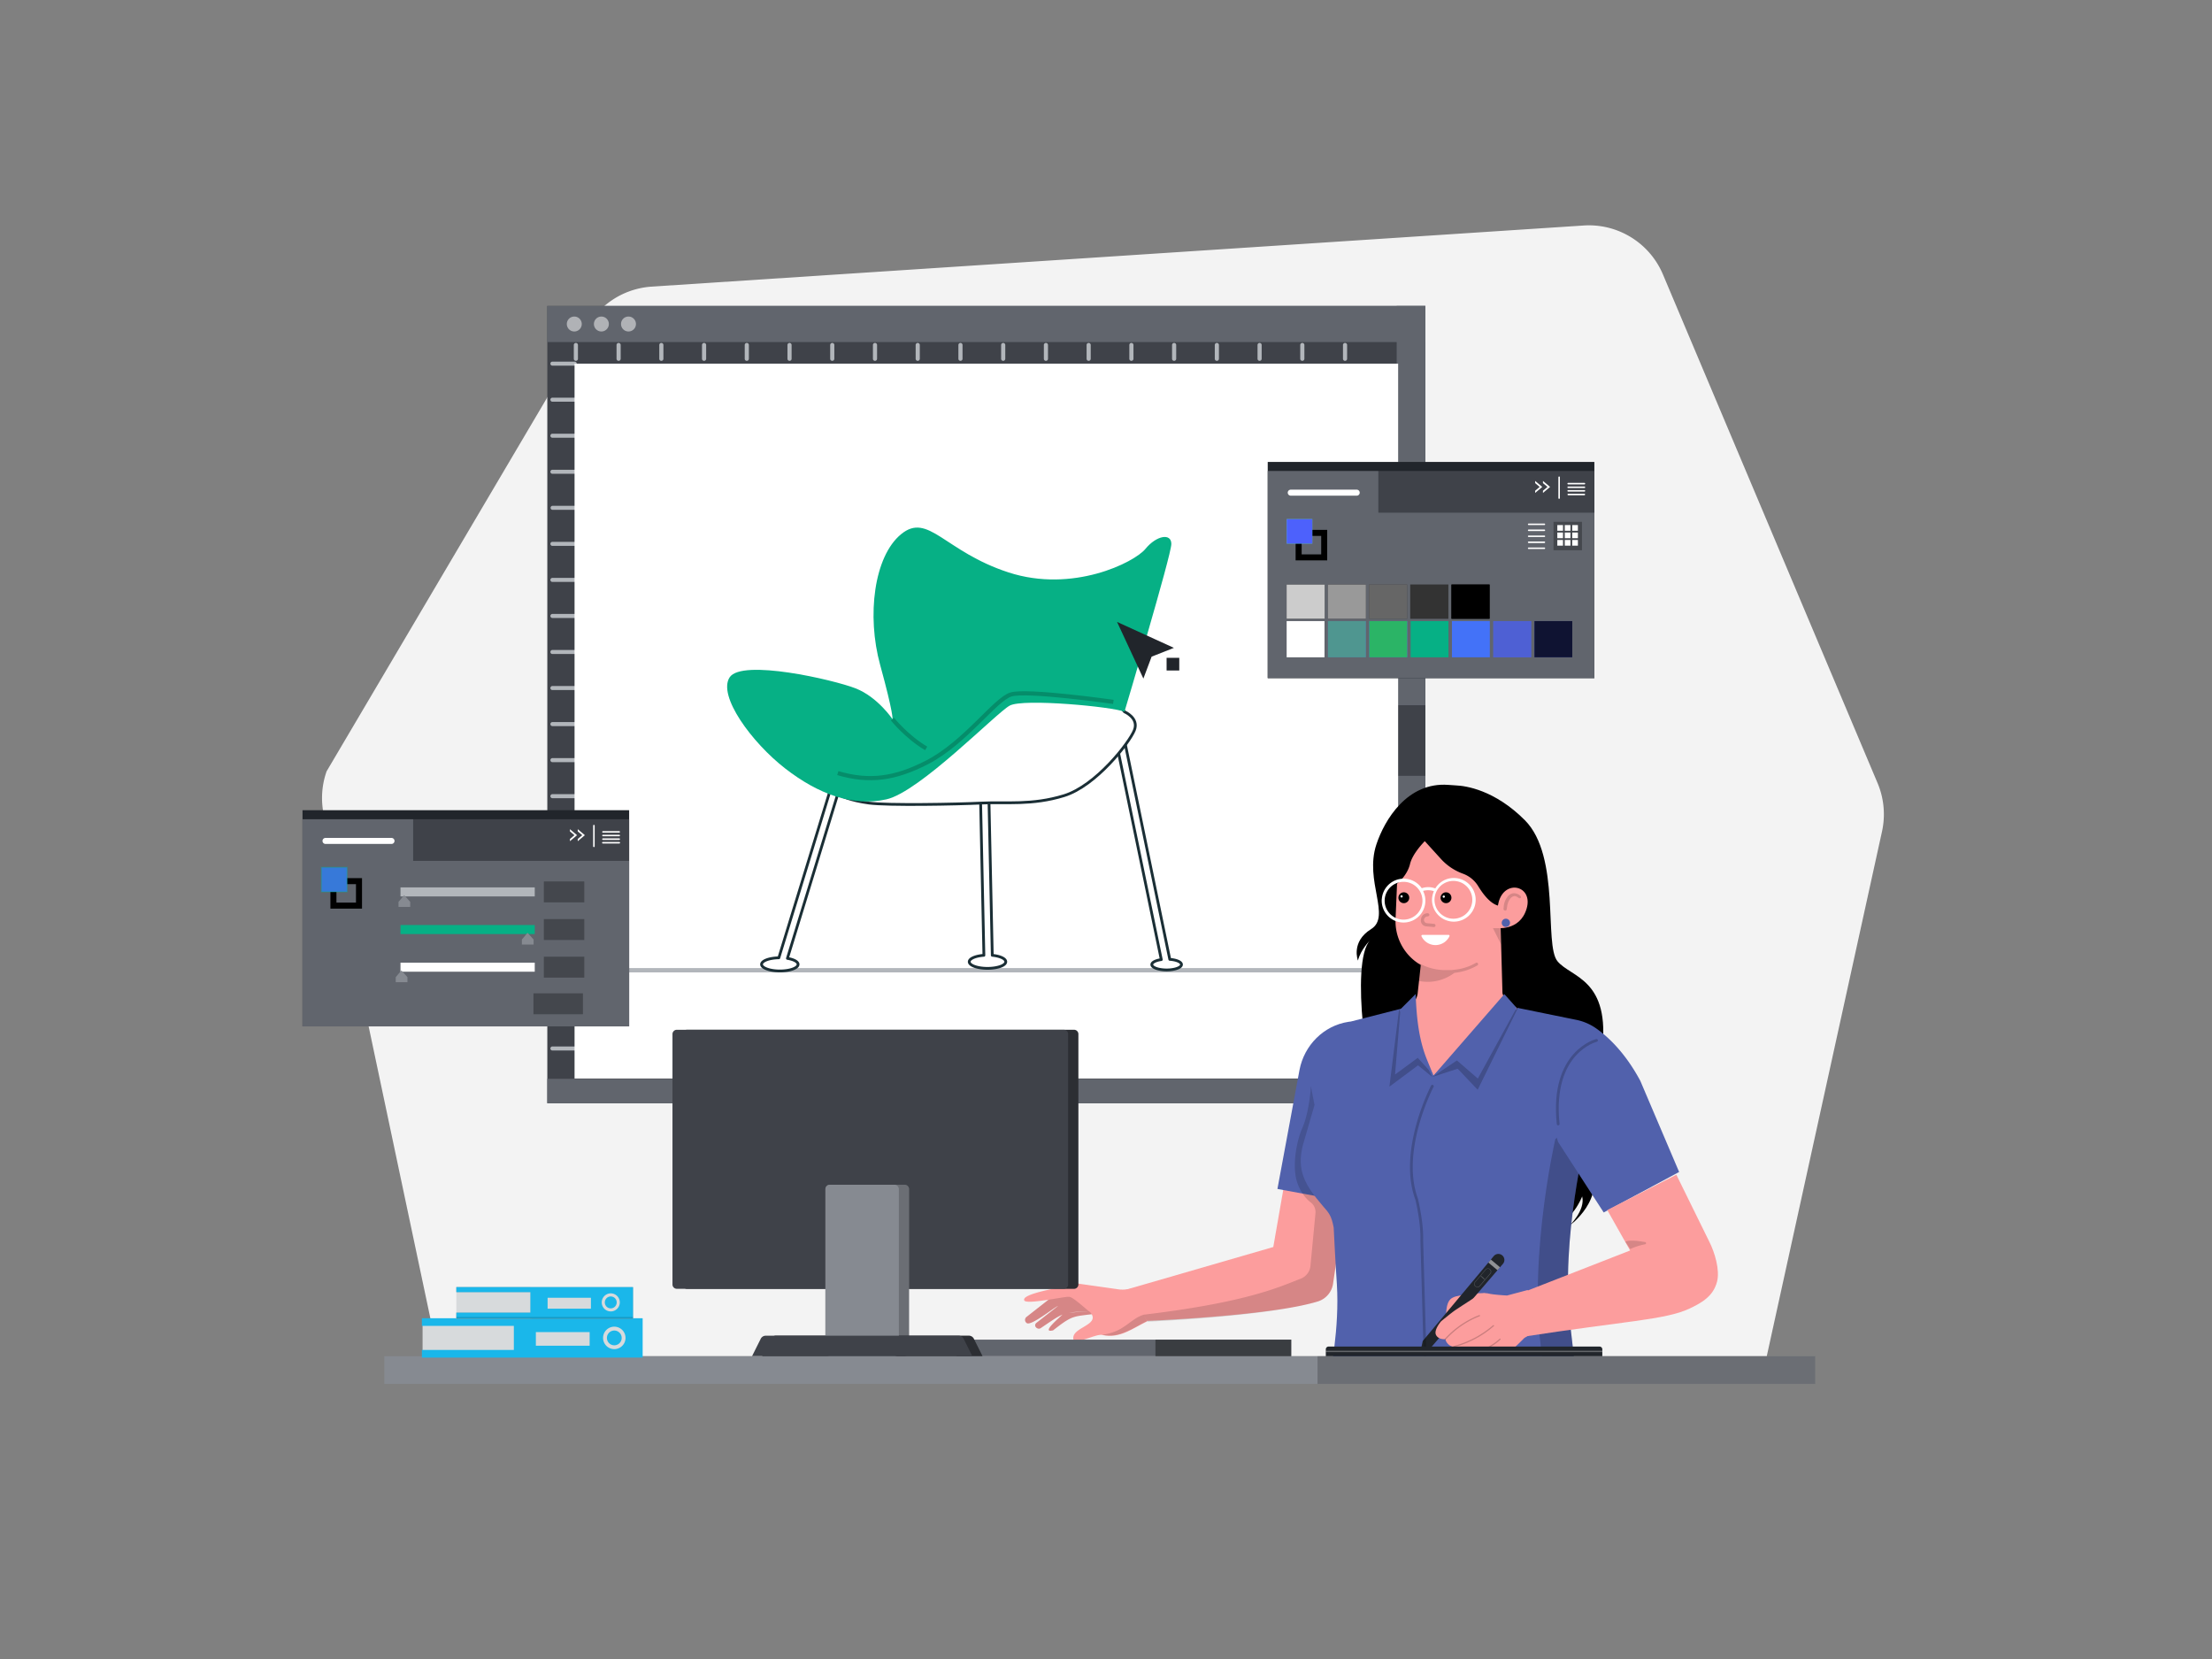 <svg class="gridItem__media" width="1600" height="1200" fill="none" xmlns="http://www.w3.org/2000/svg"><rect width="100%" height="100%" fill="#808080" stroke="none"/><path d="M1277.94 981H317.1l-82.28-389.09a58.082 58.082 0 011.42-34L420.33 246a58.129 58.129 0 0150.77-38.66l674.15-44.21a58.125 58.125 0 0157.61 35.4l155.23 367.87a58.149 58.149 0 013.21 35.07L1277.94 981z" fill="#F3F3F3"/><path d="M1031 221.311H395.89v576.69H1031v-576.69z" fill="#3F4249"/><path d="M415.59 264.489h-15.9a1.45 1.45 0 01-1.109-.381 1.443 1.443 0 01-.472-1.074 1.46 1.46 0 011.581-1.455h15.9a1.468 1.468 0 011.458.869 1.46 1.46 0 01-1.458 2.041zm0 26.071h-15.9a1.467 1.467 0 01-1.458-.869 1.463 1.463 0 01.349-1.661 1.453 1.453 0 011.109-.38h15.9a1.45 1.45 0 011.11.38 1.468 1.468 0 01.471 1.075 1.463 1.463 0 01-1.581 1.455zm0 26.07h-15.9a1.466 1.466 0 01-1.109-.381 1.457 1.457 0 010-2.148 1.45 1.45 0 011.109-.381h15.9a1.45 1.45 0 011.11.381 1.454 1.454 0 01.348 1.66 1.468 1.468 0 01-.863.795 1.466 1.466 0 01-.595.074zm0 26.07h-15.9a1.45 1.45 0 01-1.109-.381 1.443 1.443 0 01-.472-1.074 1.46 1.46 0 011.581-1.455h15.9a1.466 1.466 0 011.11.381 1.468 1.468 0 01.471 1.074 1.464 1.464 0 01-.986 1.381 1.45 1.45 0 01-.595.074zm0 26.069h-15.9a1.45 1.45 0 010-2.9h15.9a1.451 1.451 0 010 2.9zm0 26.082h-15.9a1.467 1.467 0 01-1.458-.869 1.463 1.463 0 01.349-1.661 1.453 1.453 0 011.109-.38h15.9a1.45 1.45 0 011.11.38 1.468 1.468 0 01.471 1.075 1.463 1.463 0 01-1.581 1.455zm0 26.07h-15.9a1.466 1.466 0 01-1.109-.381 1.457 1.457 0 010-2.148 1.45 1.45 0 011.109-.381h15.9a1.45 1.45 0 011.11.381 1.454 1.454 0 01.348 1.66 1.468 1.468 0 01-.863.795 1.466 1.466 0 01-.595.074zm0 26.08h-15.9a1.466 1.466 0 01-1.109-.381 1.457 1.457 0 010-2.148 1.455 1.455 0 011.109-.381h15.9a1.45 1.45 0 011.11.381 1.464 1.464 0 01.471 1.074 1.456 1.456 0 01-.471 1.074 1.468 1.468 0 01-1.11.381zm0 26.059h-15.9a1.467 1.467 0 01-1.458-.869 1.463 1.463 0 01.349-1.661 1.453 1.453 0 011.109-.38h15.9a1.45 1.45 0 011.11.38 1.468 1.468 0 01.471 1.075 1.463 1.463 0 01-1.581 1.455zm0 26.07h-15.9a1.466 1.466 0 01-1.109-.381 1.457 1.457 0 010-2.148 1.45 1.45 0 011.109-.381h15.9a1.45 1.45 0 011.11.381 1.454 1.454 0 01.348 1.66 1.468 1.468 0 01-.863.795 1.466 1.466 0 01-.595.074zm0 26.08h-15.9a1.466 1.466 0 01-1.109-.381 1.457 1.457 0 010-2.148 1.455 1.455 0 011.109-.381h15.9a1.45 1.45 0 011.11.381 1.464 1.464 0 01.471 1.074 1.456 1.456 0 01-.471 1.074 1.468 1.468 0 01-1.11.381zm0 26.07h-15.9a1.45 1.45 0 01-1.109-.381 1.443 1.443 0 01-.472-1.074 1.46 1.46 0 011.581-1.455h15.9a1.468 1.468 0 011.458.869 1.46 1.46 0 01-1.458 2.041zm0 26.071h-15.9a1.467 1.467 0 01-1.458-.869 1.463 1.463 0 01.349-1.661 1.453 1.453 0 011.109-.38h15.9a1.45 1.45 0 011.11.38 1.468 1.468 0 01.471 1.075 1.463 1.463 0 01-1.581 1.455zm0 26.07h-15.9a1.466 1.466 0 01-1.109-.381 1.457 1.457 0 010-2.148 1.45 1.45 0 011.109-.381h15.9a1.45 1.45 0 011.11.381 1.454 1.454 0 01.348 1.66 1.468 1.468 0 01-.863.795 1.466 1.466 0 01-.595.074zm0 26.068h-15.9a1.45 1.45 0 01-1.109-.381 1.443 1.443 0 01-.472-1.074 1.46 1.46 0 011.581-1.455h15.9a1.468 1.468 0 011.458.869 1.46 1.46 0 01-1.458 2.041zm0 26.071h-15.9a1.45 1.45 0 110-2.9h15.9a1.447 1.447 0 011.026.425 1.463 1.463 0 01.424 1.025 1.446 1.446 0 01-1.45 1.45zm0 26.08h-15.9a1.455 1.455 0 01-1.458-.869 1.46 1.46 0 011.458-2.041h15.9a1.45 1.45 0 011.11.38 1.468 1.468 0 01.471 1.075 1.46 1.46 0 01-1.581 1.455zm0 26.07h-15.9a1.466 1.466 0 01-1.109-.381 1.457 1.457 0 010-2.148 1.455 1.455 0 011.109-.381h15.9a1.45 1.45 0 011.11.381 1.464 1.464 0 01.471 1.074 1.456 1.456 0 01-.471 1.074 1.468 1.468 0 01-1.11.381zm0 26.07h-15.9a1.45 1.45 0 01-1.109-.381 1.443 1.443 0 01-.472-1.074 1.46 1.46 0 011.581-1.455h15.9a1.468 1.468 0 011.458.869 1.46 1.46 0 01-1.458 2.041zm0 26.071h-15.9a1.467 1.467 0 01-1.458-.869 1.463 1.463 0 01.349-1.661 1.453 1.453 0 011.109-.38h15.9a1.45 1.45 0 011.11.38 1.468 1.468 0 01.471 1.075 1.463 1.463 0 01-1.581 1.455zm.96-498.85a1.48 1.48 0 01-1.5-1.45v-10a1.5 1.5 0 113 0v10a1.48 1.48 0 01-1.5 1.45zm30.91 0a1.48 1.48 0 01-1.5-1.45v-10a1.5 1.5 0 113 0v10a1.48 1.48 0 01-1.5 1.45zm30.91 0a1.48 1.48 0 01-1.5-1.45v-10a1.5 1.5 0 113 0v10a1.48 1.48 0 01-1.5 1.45zm30.91 0a1.48 1.48 0 01-1.5-1.45v-10a1.498 1.498 0 011.5-1.5 1.5 1.5 0 011.5 1.5v10a1.48 1.48 0 01-1.5 1.45zm30.9 0a1.48 1.48 0 01-1.5-1.45v-10a1.5 1.5 0 113 0v10a1.48 1.48 0 01-1.5 1.45zm30.91 0a1.48 1.48 0 01-1.5-1.45v-10a1.5 1.5 0 113 0v10a1.48 1.48 0 01-1.5 1.45zm30.91 0a1.48 1.48 0 01-1.5-1.45v-10a1.5 1.5 0 113 0v10a1.48 1.48 0 01-1.5 1.45zm30.91 0a1.48 1.48 0 01-1.5-1.45v-10a1.498 1.498 0 011.5-1.5 1.5 1.5 0 011.5 1.5v10a1.48 1.48 0 01-1.5 1.45zm30.91 0a1.48 1.48 0 01-1.5-1.45v-10a1.498 1.498 0 011.5-1.5 1.5 1.5 0 011.5 1.5v10a1.48 1.48 0 01-1.5 1.45zm30.91 0a1.48 1.48 0 01-1.5-1.45v-10a1.498 1.498 0 011.5-1.5 1.5 1.5 0 011.5 1.5v10a1.48 1.48 0 01-1.5 1.45zm30.91 0a1.48 1.48 0 01-1.5-1.45v-10a1.5 1.5 0 113 0v10a1.48 1.48 0 01-1.5 1.45zm30.91 0a1.48 1.48 0 01-1.5-1.45v-10a1.5 1.5 0 113 0v10a1.48 1.48 0 01-1.5 1.45zm30.91 0a1.48 1.48 0 01-1.5-1.45v-10a1.5 1.5 0 113 0v10a1.48 1.48 0 01-1.5 1.45zm30.91 0a1.48 1.48 0 01-1.5-1.45v-10a1.5 1.5 0 113 0v10a1.48 1.48 0 01-1.5 1.45zm30.91 0a1.48 1.48 0 01-1.5-1.45v-10a1.498 1.498 0 011.5-1.5 1.5 1.5 0 011.5 1.5v10a1.48 1.48 0 01-1.5 1.45zm30.91 0a1.484 1.484 0 01-1.5-1.45v-10a1.498 1.498 0 011.5-1.5 1.5 1.5 0 011.5 1.5v10a1.48 1.48 0 01-1.5 1.45zm30.91 0a1.48 1.48 0 01-1.5-1.45v-10a1.5 1.5 0 113 0v10a1.48 1.48 0 01-1.5 1.45zm30.9 0a1.48 1.48 0 01-1.5-1.45v-10a1.5 1.5 0 113 0v10a1.48 1.48 0 01-1.5 1.45zm30.91 0a1.48 1.48 0 01-1.5-1.45v-10a1.498 1.498 0 011.5-1.5 1.5 1.5 0 011.5 1.5v10a1.48 1.48 0 01-1.5 1.45z" fill="#B2B6BB"/><path d="M1031 221.311h-20.73v594.69H1031v-594.69z" fill="#61656D"/><path d="M1031 510.1h-20.73v51.08H1031V510.1z" fill="#3F4249"/><path d="M978.29 780.33h-582.4V798h582.4v-17.67z" fill="#61656D"/><path d="M1011.31 263.029H415.59v517.09h595.72v-517.09z" fill="#fff"/><path d="M415.2 701.789H1011" stroke="#B2B6BB" stroke-width="3.13" stroke-miterlimit="10"/><path d="M1031 221.311H395.89v26.12H1031v-26.12z" fill="#61656D"/><path d="M603.91 570.81a2.997 2.997 0 00-3.78 2l-36.77 120c-7 .13-12.5 2.2-12.5 4.75s5.92 4.77 13.21 4.77c7.29 0 13.2-2.13 13.2-4.77 0-1.92-3.16-3.58-7.71-4.33l36.35-118.67a2.993 2.993 0 00-.965-3.197 2.986 2.986 0 00-1.035-.553zM717.74 691l-3.4-159.38a3 3 0 00-3.08-3 3 3 0 00-3 3.09L711.68 691c-6 .44-10.6 2.36-10.6 4.67 0 2.64 5.92 4.77 13.21 4.77 7.29 0 13.21-2.13 13.21-4.77 0-2.25-4.15-4.1-9.76-4.67zm128.39 2.921l-31.84-154.07a3.031 3.031 0 00-1.3-1.918 3.024 3.024 0 00-4.193.862 3.022 3.022 0 00-.437 2.276L840 694.101c-4 .56-6.86 2-6.86 3.6 0 2.14 4.81 3.88 10.73 3.88 5.92 0 10.73-1.74 10.73-3.88 0-1.86-3.6-3.41-8.47-3.78z" fill="#fff" stroke="#1A2E35" stroke-width="2" stroke-linecap="round" stroke-linejoin="round"/><path d="M813.35 514.841s10.71 4.46 7.14 13.39c-3.57 8.93-27.67 40.16-50.87 47.3-23.2 7.14-41.94 4.46-59.79 5.35-17.85.89-67.83 1.79-81.22 0s-20.52-5.35-20.52-5.35 17.85 8 50-25.88c32.15-33.88 37.49-64.26 86.57-63.37 49.08.89 68.69 28.56 68.69 28.56z" fill="#fff" stroke="#1A2E35" stroke-width="2" stroke-linecap="round" stroke-linejoin="round"/><path d="M645.57 520.19s-10.71-16.06-26.77-22.31-82.11-21.42-91-8c-8.89 13.42 16.07 47.3 40.17 66 24.1 18.7 49.03 27.68 73.14 22.32 24.11-5.36 79.43-62.47 89.24-67.82 9.81-5.35 75 .89 83 4.46 0 0 33.91-113.34 33.91-121.38 0-8.04-10.7-6.24-18.74 3.57s-52.65 32.13-99.06 17c-46.41-15.13-58-43.73-77.64-27.66-19.64 16.07-25 58.9-15.18 94.6 9.82 35.7 8.93 39.22 8.93 39.22z" class="change-color-in-svg" fill="#06b085"/><path opacity=".2" d="M805.32 507.701s-62.47-8.93-74.07-5.36c-11.6 3.57-33 34.81-60.69 49.09-23.1 11.92-41.85 14.51-64.55 7.77m39.56-39.012s10.32 12.9 24.37 21.15" stroke="#000" stroke-width="3" stroke-miterlimit="10"/><path d="M808 449.85l19.04 40.99 5.96-15.87 16.12-6.35L808 449.85zm45 25.961h-9.17v9.17H853v-9.17z" fill="#21252B"/><path opacity=".5" d="M415.4 239.771a5.4 5.4 0 100-10.8 5.4 5.4 0 000 10.8zm19.6 0a5.4 5.4 0 100-10.8 5.4 5.4 0 000 10.8zm19.6 0a5.4 5.4 0 100-10.8 5.4 5.4 0 000 10.8z" fill="#fff"/><path d="M1153.25 334.131H916.98v156.37h236.27v-156.37z" fill="#21252B"/><path d="M1153.26 340.67H997.04v30.07h156.22v-30.07z" fill="#3F4249"/><path d="M997.04 370.74v-30.07h-80.06v149.84h236.28V370.74H997.04z" fill="#61656D"/><path d="M1117.09 379.789h-11.36a.54.54 0 01-.39-.161.546.546 0 010-.771.582.582 0 01.39-.158h11.36c.14 0 .28.057.39.158a.546.546 0 01-.39.932zm0 4.33h-11.36a.54.54 0 01-.39-.161.546.546 0 010-.771.582.582 0 01.39-.158h11.36c.14 0 .28.057.39.158a.546.546 0 01-.39.932zm0 4.33h-11.36a.54.54 0 01-.39-.161.546.546 0 010-.771.582.582 0 01.39-.158h11.36c.14 0 .28.057.39.158a.546.546 0 01-.39.932zm0 4.33h-11.36a.54.54 0 01-.39-.161.546.546 0 010-.771.582.582 0 01.39-.158h11.36c.14 0 .28.057.39.158a.546.546 0 01-.39.932zm0 4.331h-11.36a.537.537 0 01-.39-.162.546.546 0 010-.771.581.581 0 01.39-.157h11.36c.14 0 .28.056.39.157a.546.546 0 01-.39.933z" fill="#fff"/><path opacity=".3" d="M1144.27 377.439h-20.57v20.57h20.57v-20.57z" fill="#000"/><path d="M1130.56 379.801h-4.11v4.11h4.11v-4.11zm5.39 0h-4.11v4.11h4.11v-4.11zm5.39 0h-4.11v4.11h4.11v-4.11zm-10.78 5.388h-4.11v4.11h4.11v-4.11zm5.39 0h-4.11v4.11h4.11v-4.11zm5.39 0h-4.11v4.11h4.11v-4.11zm-10.78 5.391h-4.11v4.11h4.11v-4.11zm5.39 0h-4.11v4.11h4.11v-4.11zm5.39 0h-4.11v4.11h4.11v-4.11z" fill="#fff"/><path d="M1077.45 422.82h-27.56v24.73h27.56v-24.73zm-89.44 0h-27.56v24.73h27.56v-24.73zm-29.81 0h-27.56v24.73h27.56v-24.73zm89.44 0h-27.56v24.73h27.56v-24.73zm-29.82 0h-27.56v24.73h27.56v-24.73z" fill="#000"/><path d="M1077.45 422.82h-27.56v24.73h27.56v-24.73z" fill="#000"/><path opacity=".6" d="M988.01 422.82h-27.56v24.73h27.56v-24.73z" fill="#fff"/><path opacity=".8" d="M958.2 422.82h-27.56v24.73h27.56v-24.73z" fill="#fff"/><path opacity=".2" d="M1047.64 422.82h-27.56v24.73h27.56v-24.73z" fill="#fff"/><path opacity=".4" d="M1017.82 422.82h-27.56v24.73h27.56v-24.73z" fill="#fff"/><path d="M1107.52 449.25h-27.38v26.2h27.38v-26.2z" class="change-color-in-svg" fill="#4D61FC"/><path opacity=".5" d="M1107.52 449.25h-27.38v26.2h27.38v-26.2z" fill="#5161ac"/><path d="M1077.61 449.25h-27.38v26.2h27.38v-26.2z" class="change-color-in-svg" fill="#4D61FC"/><path opacity=".2" d="M1077.61 449.25h-27.38v26.2h27.38v-26.2z" fill="#1ab7ea"/><path d="M1047.72 449.25h-27.38v26.2h27.38v-26.2z" class="change-color-in-svg" fill="#06b085"/><path d="M1017.83 449.25h-27.38v26.2h27.38v-26.2z" class="change-color-in-svg" fill="#4D61FC"/><path d="M1017.83 449.25h-27.38v26.2h27.38v-26.2z" class="change-color-in-svg" fill="#2bb466"/><path d="M987.94 449.25h-27.38v26.2h27.38v-26.2z" class="change-color-in-svg" fill="#4D61FC"/><path opacity=".6" d="M987.94 449.25h-27.38v26.2h27.38v-26.2z" fill="#50b948"/><path d="M958.05 449.25h-27.38v26.2h27.38v-26.2z" fill="#fff"/><path d="M1137.27 449.25h-27.38v26.2h27.38v-26.2z" class="change-color-in-svg" fill="#4D61FC"/><path opacity=".8" d="M1137.27 449.25h-27.38v26.2h27.38v-26.2z" fill="#000"/><path d="M960 405.33h-22.84v-22.06H960v22.06zM941.52 401h14.14v-13.37h-14.14V401z" fill="#000"/><path d="M949.22 375.48h-18.5v17.7h18.5v-17.7z" fill="#5AE4A7"/><path d="M949.22 375.48h-18.5v17.7h18.5v-17.7z" class="change-color-in-svg" fill="#4D61FC"/><path d="M933.63 356.359h47.72" stroke="#fff" stroke-width="4.36" stroke-linecap="round" stroke-linejoin="round"/><path d="M1110.42 347.859v1.59l3.27 2.75-3.27 2.76v1.59l5.16-4.35-5.16-4.34zm5.65 0v1.59l3.27 2.75-3.27 2.76v1.59l5.16-4.35-5.16-4.34zm11.7 12.961a.537.537 0 01-.51-.331.5.5 0 01-.04-.209v-15a.605.605 0 01.02-.232.54.54 0 01.11-.204.553.553 0 01.19-.138.533.533 0 01.45 0c.07.032.14.079.19.138.05.06.09.129.11.204.02.075.03.154.02.232v15a.54.54 0 01-.54.54zm18.3-10.451h-11.77a.546.546 0 01-.38-.164.559.559 0 01-.16-.386.54.54 0 01.54-.54h11.77a.54.54 0 01.54.54c0 .144-.06.283-.16.386a.546.546 0 01-.38.164zm0 2.631h-11.77a.54.54 0 01-.38-.925c.1-.103.24-.162.38-.165h11.77a.552.552 0 01.54.55.54.54 0 01-.54.54zm0 2.6h-11.77a.552.552 0 01-.54-.55.54.54 0 01.54-.54h11.77a.54.54 0 01.38.925.552.552 0 01-.38.165zm0 2.609h-11.77a.562.562 0 01-.48-.545.562.562 0 01.48-.545h11.77a.562.562 0 01.48.545.562.562 0 01-.48.545z" fill="#fff"/><path d="M455.08 586.039H218.81v156.37h236.27v-156.37z" fill="#21252B"/><path d="M455.08 592.58H298.86v30.07h156.22v-30.07z" fill="#3F4249"/><path d="M298.86 622.65v-30.07h-80.05v149.84h236.27V622.65H298.86z" fill="#61656D"/><path d="M261.85 657.24H239v-22.06h22.86l-.01 22.06zm-18.5-4.36h14.14v-13.34h-14.14v13.34z" fill="#000"/><path d="M251.05 627.391h-18.5v17.7h18.5v-17.7z" class="change-color-in-svg" fill="#4D61FC"/><path opacity=".3" d="M251.05 627.391h-18.5v17.7h18.5v-17.7z" class="change-color-in-svg" fill="#06b085" stroke="#06b085"/><path d="M283.18 610.45h-47.72a2.18 2.18 0 010-4.36h47.72a2.18 2.18 0 010 4.36zm129.07-10.68v1.589l3.27 2.761-3.27 2.75v1.59l5.16-4.34-5.16-4.35zm5.65 0v1.589l3.27 2.761-3.27 2.75v1.59l5.16-4.34-5.16-4.35zm11.69 12.961a.538.538 0 01-.54-.54v-15a.55.55 0 01.54-.55.55.55 0 01.55.55v15a.55.55 0 01-.55.54zm18.3-10.451h-11.76a.55.55 0 01-.55-.55.551.551 0 01.55-.54h11.76a.537.537 0 01.55.54.55.55 0 01-.55.55zm0 2.611h-11.76a.55.55 0 01-.55-.54.55.55 0 01.55-.55h11.76a.55.55 0 01.508.759.556.556 0 01-.298.293.558.558 0 01-.21.038zm0 2.619h-11.76a.55.55 0 01-.55-.55.55.55 0 01.55-.54h11.76a.54.54 0 01.55.54.55.55 0 01-.55.55zm0 2.61h-11.76a.551.551 0 01-.575-.772.558.558 0 01.343-.299.551.551 0 01.232-.019h11.76a.551.551 0 01.232 1.072.535.535 0 01-.232.018z" fill="#fff"/><path d="M386.8 641.869h-97.11v6.54h97.11v-6.54z" fill="#B2B6BB"/><path d="M292.36 647.49l-4.11 4.87v3.65h8.48v-3.65l-4.37-4.87z" fill="#868A91"/><path d="M386.8 669.09h-97.11v6.54h97.11v-6.54z" class="change-color-in-svg" fill="#06b085"/><path d="M381.58 674.721l-4.1 4.87v3.65h8.48v-3.65l-4.38-4.87z" fill="#868A91"/><path d="M386.8 696.32h-97.11v6.54h97.11v-6.54z" fill="#fff"/><path d="M290.34 701.939l-4.1 4.87v3.65h8.48v-3.65l-4.38-4.87z" fill="#868A91"/><path opacity=".3" d="M421.64 718.51h-35.79v15.12h35.79v-15.12zm.99-26.49h-29.24v15.12h29.24v-15.12zm0-27.219h-29.24v15.12h29.24v-15.12zm0-27.221h-29.24v15.12h29.24v-15.12z" fill="#000"/><path d="M931.6 841.24L921 902l-107 31 11.67 22.61s91.86-3.42 127.44-14.21a15.872 15.872 0 0011.14-12.95L976 849m-196 84.07l-18.72 4.78-18.71 14.68a2.705 2.705 0 00-1.121 2.195 2.71 2.71 0 001.121 2.195c2.73 2.83 20.17-11.51 22.73-12.27l14.32-1-14.32 1-15.57 12.18c-2.77 2.21 1 5.68 3.42 3.58 18.42-12.51 15.31-10.68 37.17-12.2l-20.74 1.59c-.59 1.09-17.93 15-7.84 12.46 15.11-11.8 14.19-9.62 32.4-12.27L780 933.07z" fill="#FC9D9D"/><path opacity=".15" d="M780 933.07l-18.72 4.78-18.71 14.68a2.705 2.705 0 00-1.121 2.195 2.71 2.71 0 001.121 2.195c2.73 2.83 20.17-11.51 22.73-12.27l14.32-1-14.32 1-15.57 12.18c-2.77 2.21 1 5.68 3.42 3.58 18.42-12.51 15.31-10.68 37.17-12.2l-20.74 1.59c-.59 1.09-17.93 15-7.84 12.46 15.11-11.8 14.19-9.62 32.4-12.27L780 933.07z" fill="#000"/><path d="M829.75 955.799c-10.14 4.82-19.84 12.62-32.06 9.89h-.11c-3.75-1.4-17.65 6.22-20.87 4.1-3.71-9.92 20.57-10.79 11.74-20.79-2-1-13.15-12-15.64-10.92-1.69-.62-32.37 6.29-32 2.19-1.3-5.33 35.31-10.34 38.37-11.89l30.88 4.37a31.104 31.104 0 008.94-.75l10.75 23.8z" fill="#FC9D9D"/><path opacity=".15" d="M829.67 955.59c-10.14 4.85-19.83 12.63-32.06 9.91-.07.08-.49 0-.57 0 16.25-2 19.73-11.06 30-14.5l2.63 4.59z" fill="#000"/><path d="M1047.59 567.729c1.9.14 3.79.3 5.68.39 6.84.3 27.76 3.14 49.7 25.15 26.13 26.22 13.68 90 23.58 102 9.9 12 38.71 12.63 32.21 65.23s-20.92 54.6-8.65 80.69c12.27 26.09-14.92 45.41-14.92 45.41s11.71-11.22 9.24-21.2c0 0-7.48 19.8-23.34 22-15.86 2.2-18.69 5.35-22.3 12 0 0-91.75-158.53-103.79-119.41-4 13-19.22-84.57-3.89-99.92 0 0-6.77 6.53-8.88 14.73 0 0-5.28-13.54 9.5-22.74 14.78-9.2-5-34.63 3.85-61.28 5.85-17.63 22.27-45.27 52.01-43.05z" fill="#000"/><path d="M1014.92 729.24l-37.81 9.65c-.57.06-1.14.14-1.7.22-17.95 2.72-32 16.91-35.43 34.74L924 860l37.63 6.93 53.29-137.69z" class="change-color-in-svg" fill="#5161ac"/><path opacity=".15" d="M956.59 834.119l5.64-46.61-14-1.7s-.82 14.15-4.56 25.73c-.48 1.46-1.39 3.8-2 5.19-2 4.23-7 21-4.3 35 1.23 6.42 5.25 13.89 10.72 18a8.766 8.766 0 013.43 7.77l-3.62 38.06a11.051 11.051 0 01-7.08 9.36c-14.27 5.43-37.62 17-113.81 26.07l3 5s87.84-3.81 123.12-14.58a15.892 15.892 0 0011.1-13L981 810.999c-1.22 2.36-18 4.76-24.41 23.12z" fill="#000"/><path d="M1172 788.63L1147.42 822s-18.62 73.41-11.76 135.08c2.12 18.93 4.28 37 4.28 37H962s7-33 5-65.19C966 915 964.7 888 964.7 888c-1.63-9-3.75-10.93-7.83-15.66-12.89-15-19.26-25.78-14.36-44.38l8.32-28.71-2.94-15.25c-.32-21 9.63-35.5 29.7-41.86l36.14-11.65 83.44-1 47.68 13.93c19.09 4.38 28.15 25.14 27.15 45.21z" class="change-color-in-svg" fill="#5161ac"/><path d="M1033.09 648.83l-7.67 69.83a10.845 10.845 0 01-7.83 9.14l-2.67 2.44-.28 10.39c-.14 3.18-3.59 6.19-.92 7.92C1024 755.21 1037 778 1037 778s23.59-24.82 37.12-31.76a9.02 9.02 0 002.79-2.245 9.042 9.042 0 001.69-3.155l18.77-11.58s-10.44-6.52-10.6-11.25l-1.63-58.74-52.05-10.44z" fill="#FC9D9D"/><path d="M1009.43 665.069l2-47.22c.18-4.151 2-8.061 5.06-10.872a15.704 15.704 0 0111.26-4.128l47.47 2.13c1.59.062 3.15.436 4.59 1.103 1.44.666 2.74 1.611 3.82 2.779a12.087 12.087 0 012.46 4.032c.54 1.492.79 3.078.72 4.666l-2.12 50.8a36.082 36.082 0 01-3.33 13.73 36.124 36.124 0 01-20.4 18.751 36.152 36.152 0 01-13.96 2.159l-2.77-.16a36.555 36.555 0 01-25.16-11.738 36.532 36.532 0 01-9.64-26.032z" fill="#FC9D9D"/><path d="M1042.54 621.58a39.838 39.838 0 0015.46 10.31 21.616 21.616 0 0111.4 9.38c11.82 19.24 19.82 13.24 19.82 13.24s2.36-33-3-57c0 0-28.82-21.19-57.27-2.78-3.77-2.8-13.34-4.58-21 6.18-11.469 16.13-4.33 41.28-4.33 41.28 5.2.23 14.19-8.38 16.27-17.17 1.54-6.47 7.6-13.39 10.69-16.6l11.96 13.16z" fill="#000"/><path d="M1045.94 653.279c2.17 0 3.92-1.755 3.92-3.92s-1.75-3.92-3.92-3.92a3.923 3.923 0 00-3.92 3.92c0 2.165 1.76 3.92 3.92 3.92z" fill="#000"/><path d="M1044.31 649.369c.45 0 .82-.368.82-.82 0-.453-.37-.82-.82-.82-.45 0-.82.367-.82.82 0 .452.37.82.82.82z" fill="#fff"/><path d="M1015.43 653.279c2.16 0 3.92-1.755 3.92-3.92s-1.76-3.92-3.92-3.92a3.917 3.917 0 00-3.92 3.92c0 2.165 1.75 3.92 3.92 3.92z" fill="#000"/><path d="M1013.8 649.21c.45 0 .82-.367.82-.82 0-.453-.37-.82-.82-.82-.45 0-.82.367-.82.82 0 .453.37.82.82.82z" fill="#fff"/><path opacity=".15" d="M1085.79 683.109l-5.88-11.74h5.55l.33 11.74zm-57.92-18.289a4.695 4.695 0 011.67-3.149 4.714 4.714 0 013.39-1.091 1.403 1.403 0 011 1.3 1.443 1.443 0 01-1.31 1c-.64.001-1.25.234-1.73.655a2.672 2.672 0 00-.88 1.635c-.06.626.13 1.252.52 1.741.4.488.97.801 1.6.869l5.22.49c.15.021.29.071.42.148.13.076.25.178.34.299.09.12.16.258.19.404.04.147.05.299.03.449a1.09 1.09 0 01-.15.424c-.07.13-.18.244-.3.335-.12.091-.25.157-.4.195-.15.038-.3.047-.45.026l-5.22-.49a4.176 4.176 0 01-3.23-1.671 4.135 4.135 0 01-.76-1.704 4.054 4.054 0 01.05-1.865z" fill="#000"/><path d="M1080.08 671.199l3.91-18.59c4.41-17 25.29-12.08 20.23 4.73-5 16.64-22.18 13.86-22.18 13.86h-1.96z" fill="#FC9D9D"/><path opacity=".15" d="M1100.15 649.34a1.272 1.272 0 01-1.64.17c-1.3-1-2.44-1.47-3.42-1.31a4.829 4.829 0 00-2.94 2.12 12.135 12.135 0 00-2 5.38l-.32 2c-.17 1.63-2.45 1-2.29-.32l.17-1.8a12.644 12.644 0 012.44-6.52 6.333 6.333 0 011.88-1.955 6.329 6.329 0 012.53-.985c.92-.064 1.85.062 2.72.37.87.308 1.66.791 2.34 1.419.23.155.4.375.49.631.1.256.11.536.04.8z" fill="#000"/><path d="M999.48 650.299a15.835 15.835 0 001.1 7.12 15.878 15.878 0 004.15 5.888 15.793 15.793 0 006.34 3.431c2.35.641 4.81.729 7.2.26a15.763 15.763 0 0011.13-8.54 15.816 15.816 0 00-.06-14.029c2.57-.722 5.29-.666 7.83.16a18.085 18.085 0 00-1.31 5.06 15.86 15.86 0 001.97 8.948 15.812 15.812 0 006.61 6.345 15.778 15.778 0 009.02 1.607c3.1-.368 6.02-1.646 8.4-3.673a15.831 15.831 0 004.94-7.717c.85-3.004.79-6.192-.18-9.161a15.764 15.764 0 00-5.23-7.521 15.806 15.806 0 00-8.53-3.348 15.611 15.611 0 00-14.68 7.5 14.55 14.55 0 00-9.79-.16 15.847 15.847 0 00-25.32-1.122 15.896 15.896 0 00-3.56 8.952h-.03zm38.18-.49c.21-2.696 1.21-5.27 2.88-7.396a13.673 13.673 0 0114.45-4.713c2.6.732 4.93 2.219 6.69 4.274a13.724 13.724 0 013.18 7.271c.32 2.685-.16 5.405-1.39 7.815a13.63 13.63 0 01-5.5 5.726 13.652 13.652 0 01-17.06-3.041 13.64 13.64 0 01-3.25-9.936zm-36.06.65a13.61 13.61 0 012.89-7.392 13.645 13.645 0 016.5-4.544 13.69 13.69 0 017.94-.163c2.6.732 4.93 2.218 6.68 4.273a13.652 13.652 0 011.8 15.082 13.618 13.618 0 01-5.49 5.726 13.664 13.664 0 01-7.75 1.708 13.68 13.68 0 01-9.32-4.747 13.656 13.656 0 01-3.25-9.943z" fill="#fff"/><path opacity=".15" d="M1024.77 709.199c2.67.662 5.41.998 8.16 1a32.192 32.192 0 0019.09-6.53 41.392 41.392 0 0016.64-5.38c.12-.075.22-.173.3-.288.08-.114.14-.244.17-.381a.968.968 0 000-.415.917.917 0 00-.15-.386 1.047 1.047 0 00-.27-.317 1.092 1.092 0 00-.39-.177.96.96 0 00-.41-.004 1.04 1.04 0 00-.39.168 37.563 37.563 0 01-12.73 4.57c-.33 0-.65.16-1 .16-1 .17-1.79.17-2.61.33h-.33c-.53.133-1.08.187-1.63.16h-4.4a40.01 40.01 0 01-18.6-5.06l-1.45 12.55z" fill="#000"/><path d="M1047.77 676.24c.66 0 .82.49.66 1a11.185 11.185 0 01-4.14 4.641 11.215 11.215 0 01-11.95 0 11.253 11.253 0 01-4.14-4.641.756.756 0 01.06-.672c.06-.099.15-.18.25-.237a.74.74 0 01.34-.091h18.92z" fill="#fff"/><path d="M1089.23 670.51c1.66 0 3-1.343 3-3s-1.34-3-3-3-3 1.343-3 3 1.34 3 3 3z" class="change-color-in-svg" fill="#5161ac"/><path opacity=".2" d="M1146.44 826.09l-16.33-7L1125 824s-23 100-7 170h21.94s-2.16-18-4.28-37c-5.89-52.94 7.03-114.6 10.78-130.91zM1036 779l18.37-5.98 14.47 15.22L1098 729l-48.47 37.42L1036 779z" fill="#000"/><path d="M1088.15 719.07L1097 729l-28.06 51.14-15.11-13.09L1036 779l52.15-59.93z" class="change-color-in-svg" fill="#5161ac"/><path opacity=".2" d="M1036 779l-10.3-8.43L1005 786l7-56 24 49z" fill="#000"/><path d="M1024 719v.6c.65 16.14 2.11 32 8.22 47l4.41 10.77-11.13-12.2-16.43 12.09L1013 730l11-11zm190.56 128.719l-28.08-65.92c-11.14-20.81-23.77-32.21-31.92-37.93a38.277 38.277 0 00-14.4-6.19l-42.7-8.71 29.54 97.03 33 51" class="change-color-in-svg" fill="#5161ac"/><path d="M1212.56 849.719l23.93 48.64c3.86 7.69 7.65 20.3 5.51 28.64-2.64 10.32-10.57 15.16-20.23 19.66-17.14 8-46.26 8.87-120.77 20.34l-9.39-28.3 87.49-34.19-16.51-29.24 49.97-25.55z" fill="#FC9D9D"/><path opacity=".15" d="M1179.25 903.409a49.775 49.775 0 0110.75-3.41.808.808 0 00.46-.274.825.825 0 00.18-.501.83.83 0 00-.18-.502.806.806 0 00-.46-.273c-4.56-.83-11.51-1.75-14.35-.27l3.6 5.23z" fill="#000"/><path d="M1054.18 937.509c-1.43.233-2.81.735-4.06 1.48-3 2-3.64 6-4 9.6-.12 1.12-.15 2.47.77 3.11a3.12 3.12 0 002.74 0 85.104 85.104 0 0017.47-7.76c2.94-1.72 6-3.88 7-7.14l.19-1.4a83.118 83.118 0 00-20.11 2.11z" fill="#FC9D9D"/><path d="M1080.46 908.57c-10.88 13.08-51.35 61.41-51.35 61.41l-1.53 6.93a.493.493 0 00.02.294c.03.095.08.179.16.244.08.064.17.107.27.124.1.016.2.005.29-.032l6.5-2.57 52.28-60.77c.39-.448.68-.97.86-1.535.17-.564.24-1.159.18-1.748a4.319 4.319 0 00-.53-1.676c-.29-.517-.68-.97-1.15-1.331a4.353 4.353 0 00-6 .66z" fill="#21252B"/><path opacity=".5" d="M1076.57 913.24l6.59 5.53 1.84-2.13-6.62-5.57-1.81 2.17z" fill="#fff"/><g opacity=".5" fill="#fff"><path opacity=".5" d="M1068.66 931.059a2.31 2.31 0 01-1.5-.56h-.05a2.319 2.319 0 01-.77-1.55 2.34 2.34 0 01.55-1.7l7.58-8.93c.4-.468.97-.759 1.59-.81.46-.045.93.049 1.34.27.4.221.74.559.95.971.22.411.3.878.25 1.339a2.32 2.32 0 01-.54 1.25l-7.58 8.93c-.2.235-.44.429-.71.569-.28.141-.57.226-.88.251l-.23-.03zm-1.28-.73a2.057 2.057 0 002.85-.28l7.59-8.93c.26-.311.43-.692.47-1.096.05-.404-.03-.812-.21-1.173-.19-.362-.48-.66-.83-.857a2.074 2.074 0 00-1.17-.254c-.54.048-1.04.307-1.4.72l-7.58 8.93c-.18.205-.31.443-.39.701-.09.258-.12.53-.09.799.02.27.09.533.22.774.12.241.29.454.5.626l.04.04z"/><path opacity=".5" d="M1074.13 925.699c-.11.12-.91-.45-1.79-1.27-.88-.82-1.51-1.57-1.4-1.69.11-.12.91.45 1.79 1.27.88.82 1.51 1.58 1.4 1.69z"/></g><path d="M1105.08 933.08l-15 4s-9.38-.49-13.28-1.4a10.19 10.19 0 00-7.9 1.38c-4.81 3.11-13.06 8.47-16 10.43-2.94 1.96-10.5 8.22-10.5 8.22s-5.48 6.27-3.69 9.88c1.79 3.61 6.75 3.08 6.75 3.08a7.414 7.414 0 002.14 3.675 7.458 7.458 0 003.79 1.915s-1.25 2 3.44 3.2c4.69 1.2 15.56 0 15.56 0s20 .83 21.9-.14c1.9-.97 10.33-9.54 10.33-9.54l7.13-4.26-4.67-30.44z" fill="#FC9D9D"/><path opacity=".2" d="M1045.45 968.66a65.225 65.225 0 0124.66-17M1051.64 974a71.385 71.385 0 0028.6-15.08m-9.86 18.53s8.48-2.94 14.62-8.79" stroke="#000" stroke-width=".87" stroke-miterlimit="10" stroke-linecap="round"/><path opacity=".2" d="M1154.81 752.549s-33.19 8.09-27.74 60.45" stroke="#000" stroke-width="2" stroke-miterlimit="10" stroke-linecap="round"/><path opacity=".2" d="M1031 988.56c-.27 0-.52-.106-.71-.293a1.031 1.031 0 01-.29-.707l-2.58-90.5c.41-12.35-3.35-28.16-3.61-29.22-13.18-35.43 11.06-82.06 11.31-82.52a1 1 0 011.71-.24c.09.11.15.236.18.371.04.135.04.276.02.414a.913.913 0 01-.15.385c-.24.46-24.09 46.36-11.17 81v.11c0 .16 4.11 16.83 3.68 29.75l2.58 90.44c0 .265-.11.519-.29.707-.19.187-.44.293-.71.293l.03.01z" fill="#000"/><path d="M1313 981H278v20h1035v-20z" fill="#868A91"/><path opacity=".2" d="M1313 981H953v20h360v-20z" fill="#000"/><path d="M961 974h196c.53 0 1.04.211 1.41.586.38.375.59.884.59 1.414v5H959v-5a2 2 0 012-2z" fill="#21252B"/><path opacity=".3" d="M1159 977H959v1h200v-1z" fill="#fff"/><path d="M934 969H692v12h242v-12z" fill="#61656D"/><path opacity=".4" d="M934 969h-98.24v12H934v-12z" fill="#000"/><path d="M496.94 932.221h279.92a3.14 3.14 0 003.14-3.14v-181.08a3.14 3.14 0 00-3.14-3.14H496.94a3.14 3.14 0 00-3.14 3.14v181.08a3.14 3.14 0 003.14 3.14z" fill="#3F4249"/><path opacity=".3" d="M496.94 932.221h279.92a3.14 3.14 0 003.14-3.14v-181.08a3.14 3.14 0 00-3.14-3.14H496.94a3.14 3.14 0 00-3.14 3.14v181.08a3.14 3.14 0 003.14 3.14z" fill="#000"/><path d="M489.56 932.221h279.92a3.14 3.14 0 003.14-3.14v-181.08a3.14 3.14 0 00-3.14-3.14H489.56a3.14 3.14 0 00-3.14 3.14v181.08a3.14 3.14 0 003.14 3.14z" fill="#3F4249"/><path d="M600.2 980.9h54.21a3.14 3.14 0 003.14-3.14V860.12a3.14 3.14 0 00-3.14-3.14H600.2a3.14 3.14 0 00-3.14 3.14v117.64a3.14 3.14 0 003.14 3.14z" fill="#868A91"/><path opacity=".2" d="M600.2 980.9h54.21a3.14 3.14 0 003.14-3.14V860.12a3.14 3.14 0 00-3.14-3.14H600.2a3.14 3.14 0 00-3.14 3.14v117.64a3.14 3.14 0 003.14 3.14z" fill="#000"/><path d="M561.16 966.15h139.68a3.993 3.993 0 012.077.599 3.996 3.996 0 011.463 1.591l6.28 12.56H551.33l6.28-12.56a4 4 0 013.55-2.19z" fill="#3F4249"/><path opacity=".3" d="M561.16 966.15h139.68a3.993 3.993 0 012.077.599 3.996 3.996 0 011.463 1.591l6.28 12.56H551.33l6.28-12.56a4 4 0 013.55-2.19z" fill="#000"/><path d="M600.2 980.9h46.83a3.14 3.14 0 003.14-3.14V860.12a3.14 3.14 0 00-3.14-3.14H600.2a3.14 3.14 0 00-3.14 3.14v117.64a3.14 3.14 0 003.14 3.14z" fill="#868A91"/><path d="M553.78 966.15h139.68a3.993 3.993 0 012.077.599A3.996 3.996 0 01697 968.34l6.29 12.56H544l6.28-12.56a4.003 4.003 0 013.5-2.19z" fill="#3F4249"/><path d="M372.18 976.949h-66.52v4.53h66.52v-4.53z" fill="#AFB3B8"/><path d="M372.18 954.01h-66.52v27.48h66.52v-27.48z" fill="#D7DADC"/><path d="M372.18 954.01h-66.53v4.53h66.53v22.94h92.17v-27.47h-92.17z" fill="#AFB3B8"/><path d="M464.35 954.01h-158.7v4.53h66.53v18.41h-66.52v4.54h66.52v-.01h92.17v-27.47z" class="change-color-in-svg" fill="#1ab7ea" stroke="#1ab7ea"/><path d="M426.51 963.551h-38.9v9.83h38.9v-9.83zm9.71 4.188a8.116 8.116 0 015.015-7.503 8.123 8.123 0 0111.07 5.925 8.12 8.12 0 11-16.085 1.578zm2.78 0a5.342 5.342 0 006.379 5.248 5.34 5.34 0 10-6.379-5.248M383.66 931h-53.57v23.01h53.57V931z" fill="#D7DADC"/><path d="M330.09 931h127.8v23.01h-74.23v-19.36h-53.57V931z" fill="#AFB3B8"/><path d="M384.75 949.471h-54.66v4.53h54.66v-4.53z" fill="#AFB3B8"/><path d="M383.66 931h-53.57v3.65h53.57v14.83h-53.57v4.53h127.8V931h-74.23z" class="change-color-in-svg" fill="#1ab7ea"/><path d="M427.43 938.689H396.1v7.92h31.33v-7.92zm7.82 3.37c0-1.291.383-2.554 1.1-3.628a6.532 6.532 0 119.058 9.058 6.533 6.533 0 01-3.628 1.1 6.536 6.536 0 01-6.53-6.53zm2.23 0a4.298 4.298 0 008.517.839 4.302 4.302 0 00-8.192-2.486 4.292 4.292 0 00-.325 1.647" fill="#D7DADC"/><path opacity=".15" d="M457.89 952.551h-127.8v1.46h127.8v-1.46z" fill="#000"/></svg>